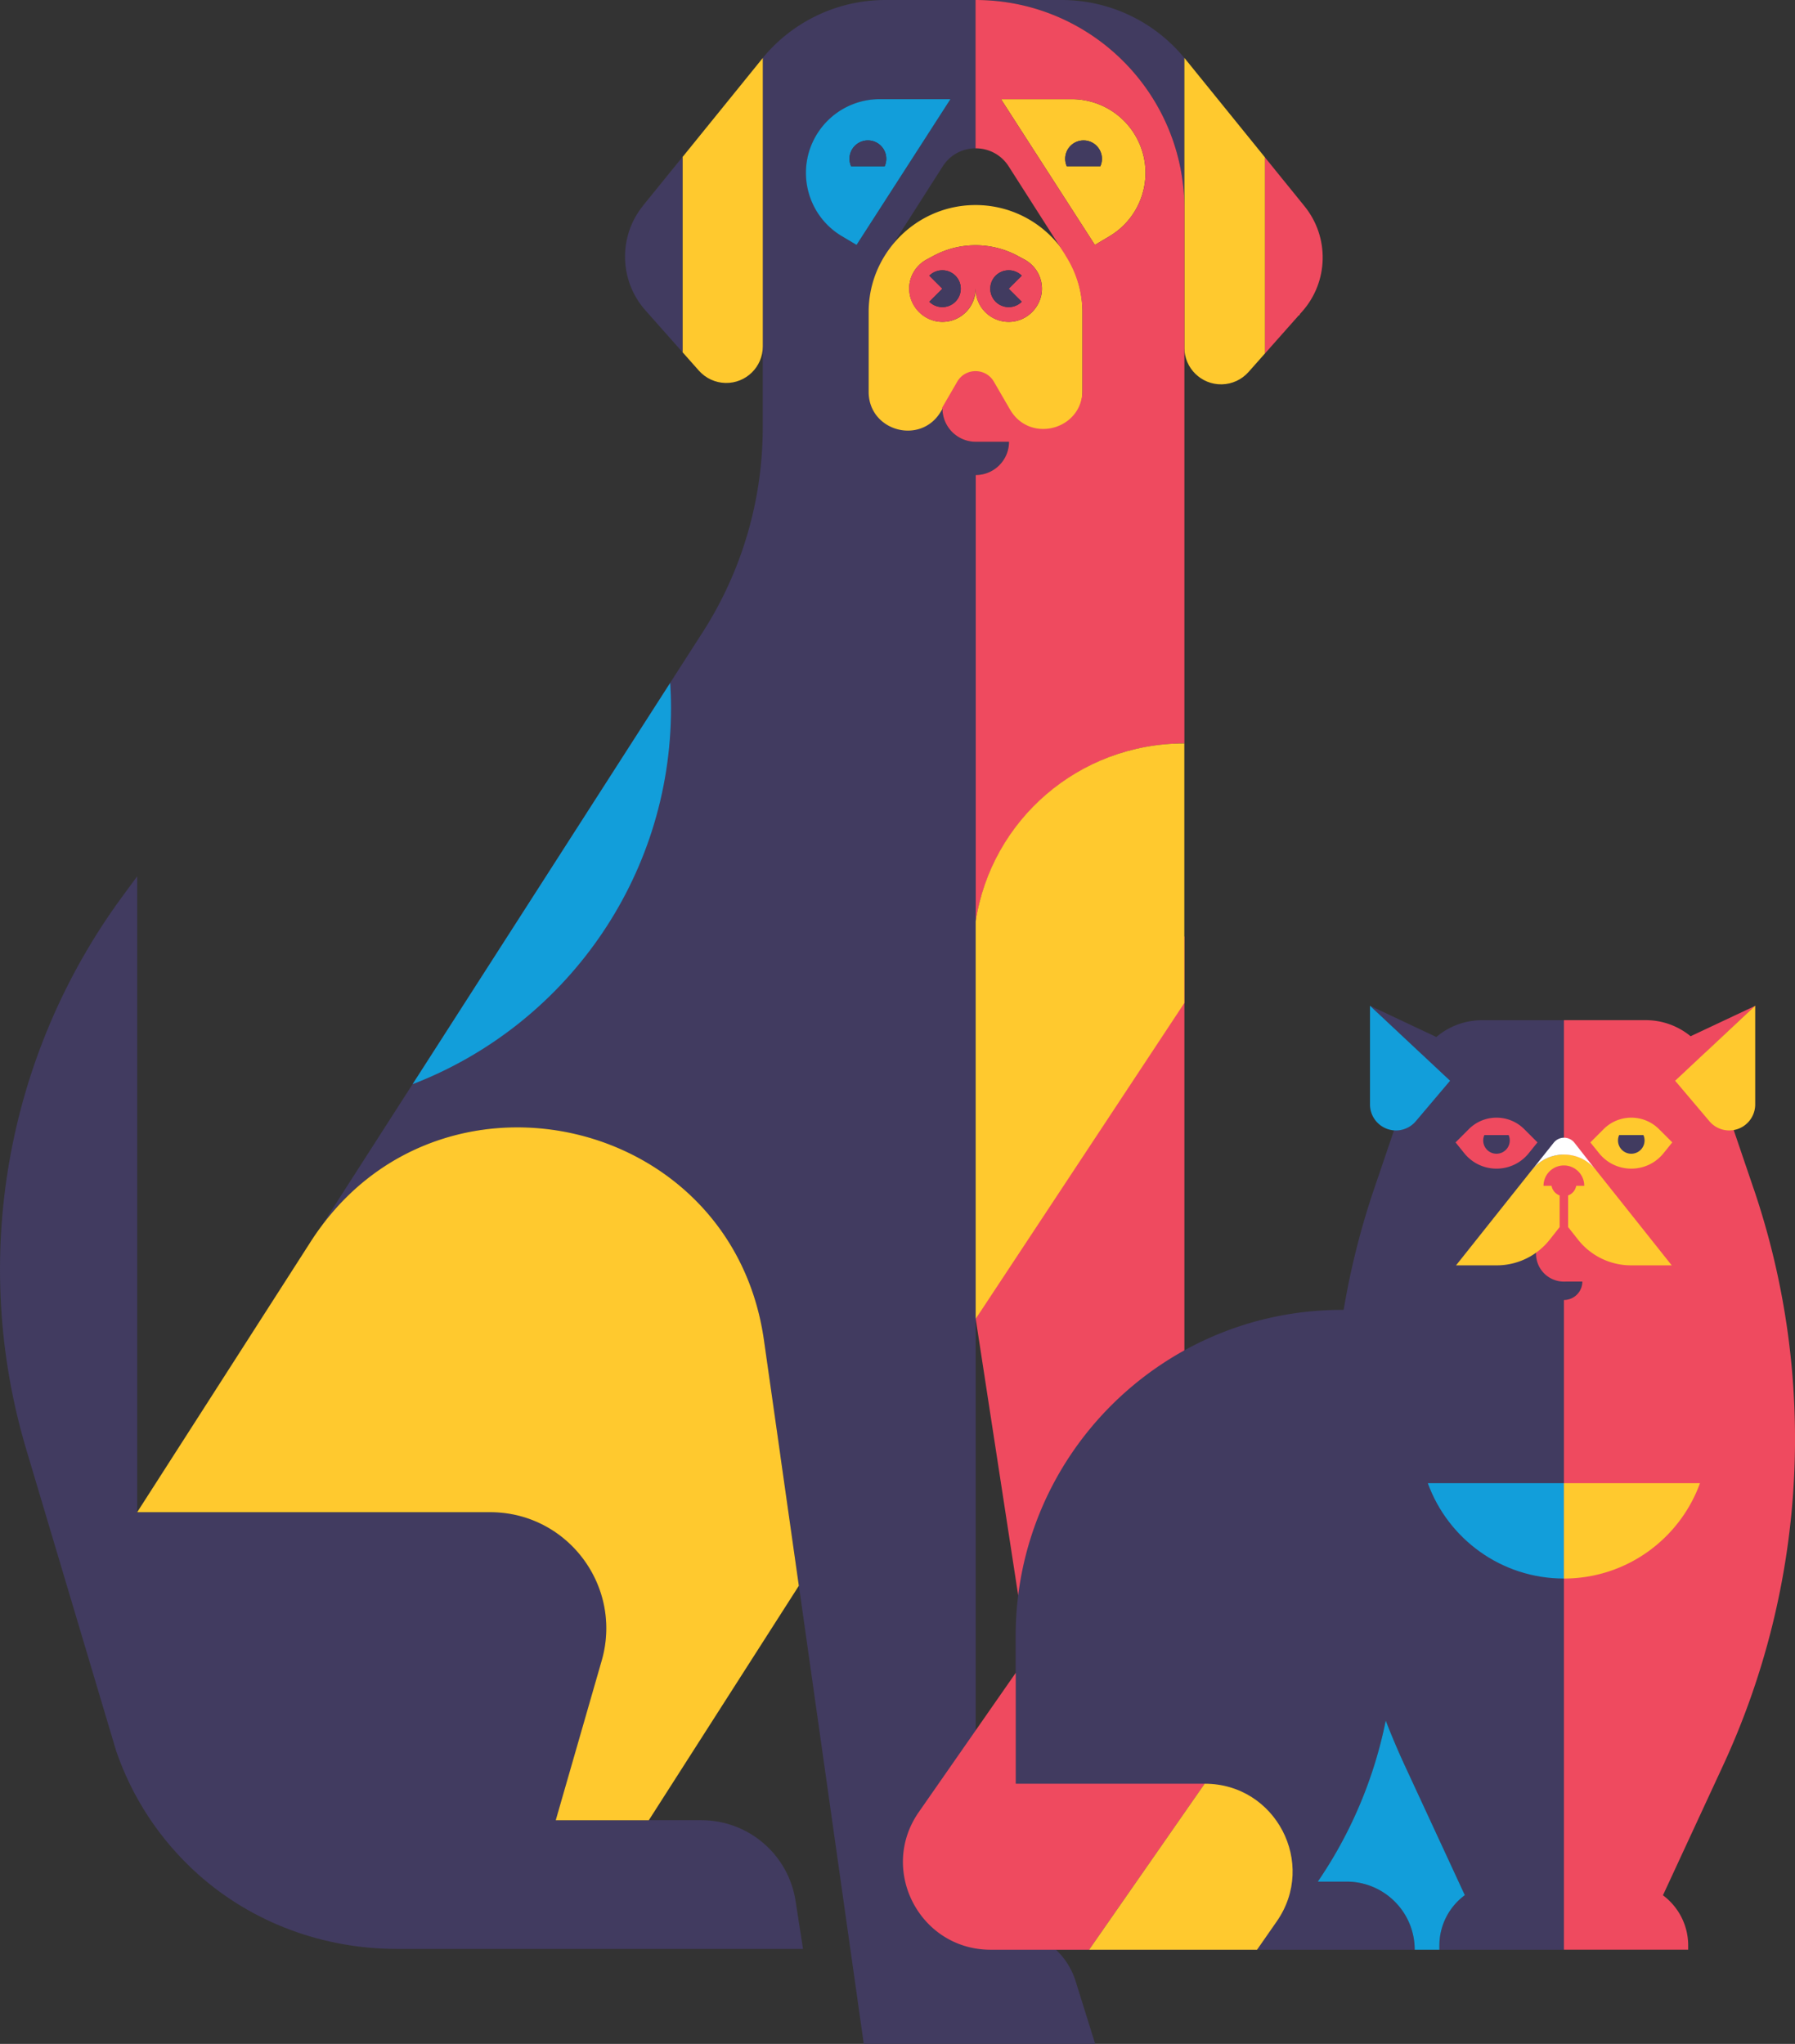 <?xml version="1.0" encoding="UTF-8"?>
<svg xmlns="http://www.w3.org/2000/svg" width="530" height="603.53" viewBox="0 0 530 603.53">
  <rect x="0" y="0" width="530" height="603.53" fill="#333333" stroke="none"/>
  <path d="m323.37 603.53-5.79-18.55c-3.4-10.9-14.75-17.22-25.81-14.38l-3.68.95V140.27c5.42 0 9.82-4.4 9.82-9.82h-9.87c-5.4-.03-9.77-4.42-9.77-9.82l-.18-.11-.24.41c-5.88 10.14-21.38 5.97-21.38-5.75V92.49c0-6.89 2.23-13.25 5.98-18.44l15.9-24.92c2.26-3.54 5.97-5.32 9.68-5.33V0h-26.59c-14.03 0-27.32 6.28-36.23 17.11v109.1c0 21.45-6.16 42.44-17.74 60.49l-2.45 3.81-92.73 144.47-17.34 27.01c38.19-51.31 121.32-31.47 130.6 33.68l4.85 34.07h.02l3.15 22.24 1.16 8.14 20.31 143.4.52-.02v.02h67.81Zm-70.46-531.2-3.86-2.3c-9.23-5.51-13.52-16.89-9.58-26.89a21.785 21.785 0 0 1 20.28-13.84h20.89l-27.72 43.04Zm96.79-10.67V17.11l-.57-.67A46.902 46.902 0 0 0 313.47 0h-25.43c34.06 0 61.66 27.61 61.66 61.66Z" style="fill:#413b60;stroke-width:0"></path>
  <path d="M288.04 130.45h.05-.05Z" style="fill:#ef4a5f;stroke-width:0"></path>
  <path d="m189.89 60.72 11.63-14.35v57.62l-10.94-12.34 15.78 17.8c2 2.25 4.85 3.57 7.86 3.63 6.05.12 11.01-4.74 11.01-10.79V17.11L189.9 60.72Z" style="fill:#ffc92e;stroke-width:0"></path>
  <path d="m201.51 46.37-11.63 14.35c-7.36 9.09-7.07 22.17.69 30.93l10.94 12.34V46.37Z" style="fill:#413b60;stroke-width:0"></path>
  <path d="M349.7 102.65c0 6.07 4.99 10.96 11.06 10.84 3.02-.06 5.88-1.38 7.89-3.65l15.85-17.88-10.99 12.39V46.49l11.68 14.41-35.48-43.8v85.54Z" style="fill:#ffc92e;stroke-width:0"></path>
  <path d="m373.51 104.36 10.99-12.39c7.79-8.79 8.08-21.93.69-31.06L373.51 46.5v57.86Z" style="fill:#ef4a5f;stroke-width:0"></path>
  <path d="M234.9 561.3c-2.13-13.71-13.93-23.82-27.8-23.82h-43l13.58-47.18c1.09-3.79 1.49-7.58 1.3-11.26-.89-17.57-15.39-32.52-34.26-32.52H40.71c-.07.12-.13.25-.2.37V258.76l-4.37 5.94C1.61 311.66-8.9 372.11 7.75 427.98l24.62 82.58 1.92 6.43.02.07c4.66 13.57 12.74 26.13 24.07 36.3 16.11 14.45 37.17 22.13 58.81 22.13H237.1l-2.2-14.19Z" style="fill:#413b60;stroke-width:0"></path>
  <path d="M327.6 69.75c10.57-6.3 13.81-20.1 7.17-30.46-4-6.24-10.91-10.01-18.32-10.01h-20.89l27.72 43.04 4.32-2.57Zm-13.09-22.86c0-3 2.43-5.43 5.43-5.43s5.43 2.43 5.43 5.43c0 .79-.17 1.53-.47 2.2h-9.92a5.39 5.39 0 0 1-.47-2.2Z" style="fill:#ffc92e;stroke-width:0"></path>
  <path d="M325.36 46.89c0-3-2.43-5.43-5.43-5.43s-5.43 2.43-5.43 5.43c0 .79.17 1.53.47 2.2h9.92c.3-.67.47-1.42.47-2.2Z" style="fill:#413b60;stroke-width:0"></path>
  <path d="m248.59 69.75 4.32 2.57 27.72-43.04h-20.89c-7.41 0-14.31 3.77-18.32 10.01-6.65 10.35-3.4 24.15 7.17 30.46Zm7.67-28.29c3 0 5.43 2.43 5.43 5.43 0 .79-.17 1.53-.47 2.2h-9.92a5.39 5.39 0 0 1-.47-2.2c0-3 2.43-5.43 5.43-5.43Z" style="fill:#129eda;stroke-width:0"></path>
  <path d="M261.21 49.09c.3-.67.47-1.42.47-2.2 0-3-2.43-5.43-5.43-5.43s-5.43 2.43-5.43 5.43c0 .79.17 1.53.47 2.2h9.92Z" style="fill:#413b60;stroke-width:0"></path>
  <path d="m230.41 429.75-4.85-34.07c-9.28-65.15-92.41-84.99-130.6-33.68a76.27 76.27 0 0 0-3.16 4.55l-46.82 73-1.68 2.62-2.8 4.36h104.21c18.87 0 33.37 14.95 34.26 32.52.19 3.68-.21 7.47-1.3 11.26l-13.58 47.18h27.48l44.3-69.23-5.47-38.51Zm63.05-316.55 4.77 8.22c5.88 10.14 21.38 5.96 21.38-5.75V92.12c0-6.34-1.88-12.22-5.1-17.17-5.63-8.66-15.37-14.4-26.47-14.4-10.54 0-19.85 5.19-25.58 13.13-3.75 5.19-5.98 11.55-5.98 18.44v23.55c0 11.72 15.5 15.89 21.38 5.75l.24-.41 4.53-7.81c2.41-4.16 8.42-4.16 10.83 0Zm-25.01-27.97c0-3.82 2.2-7.12 5.4-8.73l1.7-.92c7.8-4.21 17.19-4.21 25 0l1.7.92c3.19 1.61 5.39 4.91 5.4 8.73 0 5.22-4.28 9.65-9.49 9.81-5.55.17-10.1-4.28-10.1-9.79 0 5.51-4.55 9.96-10.1 9.79-5.21-.16-9.5-4.59-9.49-9.81Z" style="fill:#ffc92e;stroke-width:0"></path>
  <path d="M288.04 85.25c0 5.51 4.55 9.96 10.1 9.79 5.22-.16 9.5-4.59 9.49-9.81 0-3.82-2.2-7.12-5.4-8.73l-1.7-.92a26.321 26.321 0 0 0-25 0l-1.7.92c-3.19 1.61-5.39 4.91-5.4 8.73 0 5.22 4.28 9.65 9.49 9.81 5.55.17 10.1-4.28 10.1-9.79Zm13.64 3.85c-2.12 2.12-5.57 2.12-7.7 0-2.12-2.12-2.12-5.57 0-7.7 2.12-2.12 5.57-2.12 7.7 0l-3.85 3.85 3.85 3.85Zm-27.29-7.7c2.12-2.12 5.57-2.12 7.7 0 2.12 2.12 2.12 5.57 0 7.7-2.12 2.12-5.57 2.12-7.7 0l3.85-3.85-3.85-3.85Z" style="fill:#ef4a5f;stroke-width:0"></path>
  <path d="M293.99 81.4c-2.12 2.12-2.12 5.57 0 7.7 2.12 2.12 5.57 2.12 7.7 0l-3.85-3.85 3.85-3.85c-2.12-2.12-5.57-2.12-7.7 0Zm-11.9 7.7c2.12-2.12 2.12-5.57 0-7.7-2.12-2.12-5.57-2.12-7.7 0l3.85 3.85-3.85 3.85c2.12 2.12 5.57 2.12 7.7 0Z" style="fill:#413b60;stroke-width:0"></path>
  <path d="M121.82 320.15c44.63-17.17 76.31-60.44 76.31-111.12 0-2.48-.09-4.95-.24-7.39l-76.07 118.51Z" style="fill:#129eda;stroke-width:0"></path>
  <path d="M288.04 0v43.8c3.75-.02 7.51 1.76 9.79 5.33l16.72 26.19h-.04a31.41 31.41 0 0 1 5.1 17.17v22.69c0 11.72-15.5 15.89-21.38 5.75l-4.77-8.22c-2.41-4.16-8.42-4.16-10.83 0l-4.53 7.81.18.11c0 5.41 4.37 9.79 9.77 9.82h9.87c0 5.42-4.4 9.82-9.82 9.82v131.78c4.25-26.7 25.43-47.75 52.19-51.81.08-.01.15-.03.23-.04.84-.12 1.69-.23 2.54-.32.18-.02.37-.05.55-.06.79-.08 1.59-.13 2.39-.18.22-.01.44-.04.66-.05 1-.05 2.01-.08 3.03-.08h.02V61.66C349.71 27.61 322.1 0 288.05 0Zm39.56 69.75-4.32 2.57-27.72-43.04h20.89c7.41 0 14.31 3.77 18.32 10.01 6.65 10.35 3.4 24.15-7.17 30.46Zm57.39 505.74-5.79-18.55c-3.4-10.9-14.75-17.22-25.81-14.38l-3.68.95V276.43L288.1 389.46l28.57 186.04.52-.02v.02H385Z" style="fill:#ef4a5f;stroke-width:0"></path>
  <path d="M349.68 219.52c-31.19.01-56.97 22.64-61.6 52.53v117.4l61.61-93.27v-76.65h-.02Z" style="fill:#ffc92e;stroke-width:0"></path>
  <path d="M461.76 378.44v-77.19h-24.17c-5.06 0-9.81 1.83-13.49 4.96l-19.59-9.23 15.27 14.31c-.78 1.28-1.43 2.65-1.93 4.11l-12.11 35.62c-3.99 11.73-6.98 23.7-9.01 35.77h-.5c-53.21 0-96.34 43.13-96.34 96.34v92.61h117.82c0-11.11-9-20.11-20.11-20.11h-8.5a129.389 129.389 0 0 0 20.06-47.55c1.74 4.46 3.6 8.88 5.62 13.25l17.73 38.29c-4.56 3.37-7.52 8.78-7.52 14.88v1.24h36.77V383.88c3 0 5.43-2.43 5.43-5.43h-5.43Z" style="fill:#413b60;stroke-width:0"></path>
  <path d="m432.51 559.61-17.73-38.29c-2.02-4.37-3.89-8.79-5.62-13.25a129.558 129.558 0 0 1-20.06 47.55s8.5 0 8.5 0c11.11 0 20.11 9 20.11 20.11H425v-1.24c0-6.1 2.96-11.51 7.52-14.88Z" style="fill:#129eda;stroke-width:0"></path>
  <path d="m517.79 351.01-12.11-35.62c-.55-1.61-1.28-3.13-2.17-4.52l14.83-13.9-19.16 9.02c-3.65-3-8.29-4.75-13.24-4.75h-24.17v77.19h5.43c0 3-2.43 5.43-5.43 5.43v191.86h36.69v-1.24c0-6.07-2.93-11.46-7.45-14.83l17.75-38.33a229.52 229.52 0 0 0 9.04-170.31ZM271.28 535.09l28.64-41.13v32.75h55.77l-34.11 49.02h49.58-78.65c-20.89 0-33.16-23.49-21.23-40.64Z" style="fill:#ef4a5f;stroke-width:0"></path>
  <path d="M355.69 526.71h.07c20.89 0 33.16 23.49 21.23 40.64l-5.84 8.39h-49.58l34.11-49.02Z" style="fill:#ffc92e;stroke-width:0"></path>
  <path d="M408.22 332.7a7.678 7.678 0 0 1-3.71-6.57v-29.15l23.64 22.15-10.12 11.96a7.66 7.66 0 0 1-9.81 1.61Z" style="fill:#129eda;stroke-width:0"></path>
  <path d="M461.76 378.44a8.22 8.22 0 0 0 8.22-8.22v-25.17l-7.28-3.16-9.16 3.16v25.17a8.22 8.22 0 0 0 8.22 8.22Zm-31.99-41.11 2.56 3.18c4.9 6.1 14.18 6.1 19.07 0l2.56-3.18-3.91-3.91c-4.52-4.52-11.85-4.52-16.36 0l-3.91 3.91Z" style="fill:#ef4a5f;stroke-width:0"></path>
  <path d="M445.44 335.17c.22.49.34 1.02.34 1.59a3.92 3.92 0 0 1-3.92 3.92 3.914 3.914 0 0 1-3.58-5.51h7.16Z" style="fill:#413b60;stroke-width:0"></path>
  <path d="M461.76 437.97v28.15c-18.48 0-34.22-11.73-40.17-28.15h40.17Z" style="fill:#129eda;stroke-width:0"></path>
  <path d="M501.94 437.97c-5.96 16.42-21.69 28.15-40.17 28.15v-28.15h40.17Zm12.6-105.27a7.678 7.678 0 0 0 3.71-6.57v-29.15l-23.64 22.15 10.12 11.96a7.66 7.66 0 0 0 9.81 1.61Zm-44.97 4.63 2.56 3.18c4.9 6.1 14.18 6.1 19.07 0l2.56-3.18-3.91-3.91c-4.52-4.52-11.85-4.52-16.36 0l-3.91 3.91Z" style="fill:#ffc92e;stroke-width:0"></path>
  <path d="M485.24 335.17c.22.49.34 1.02.34 1.59a3.92 3.92 0 0 1-3.92 3.92 3.914 3.914 0 0 1-3.58-5.51h7.16Z" style="fill:#413b60;stroke-width:0"></path>
  <path d="M471.22 345.47c-4.83-6.08-14.07-6.08-18.9 0l-22.4 28.17h12.01c6.1 0 11.87-2.8 15.65-7.59l2.93-3.71V353a3.712 3.712 0 0 1-2.39-2.85h-2.37c0-3.32 2.69-6.01 6.01-6.01s6.01 2.69 6.01 6.01h-2.37a3.728 3.728 0 0 1-2.39 2.85v9.34l2.93 3.71a19.93 19.93 0 0 0 15.65 7.59h12.01l-22.4-28.17Z" style="fill:#ffc92e;stroke-width:0"></path>
  <path d="m470.81 345.02-5.93-7.58c-1.55-1.98-4.54-1.99-6.11-.03l-6.06 7.6c4.8-5.45 13.3-5.45 18.09 0Z" style="fill:#fff;stroke-width:0"></path>
</svg>
